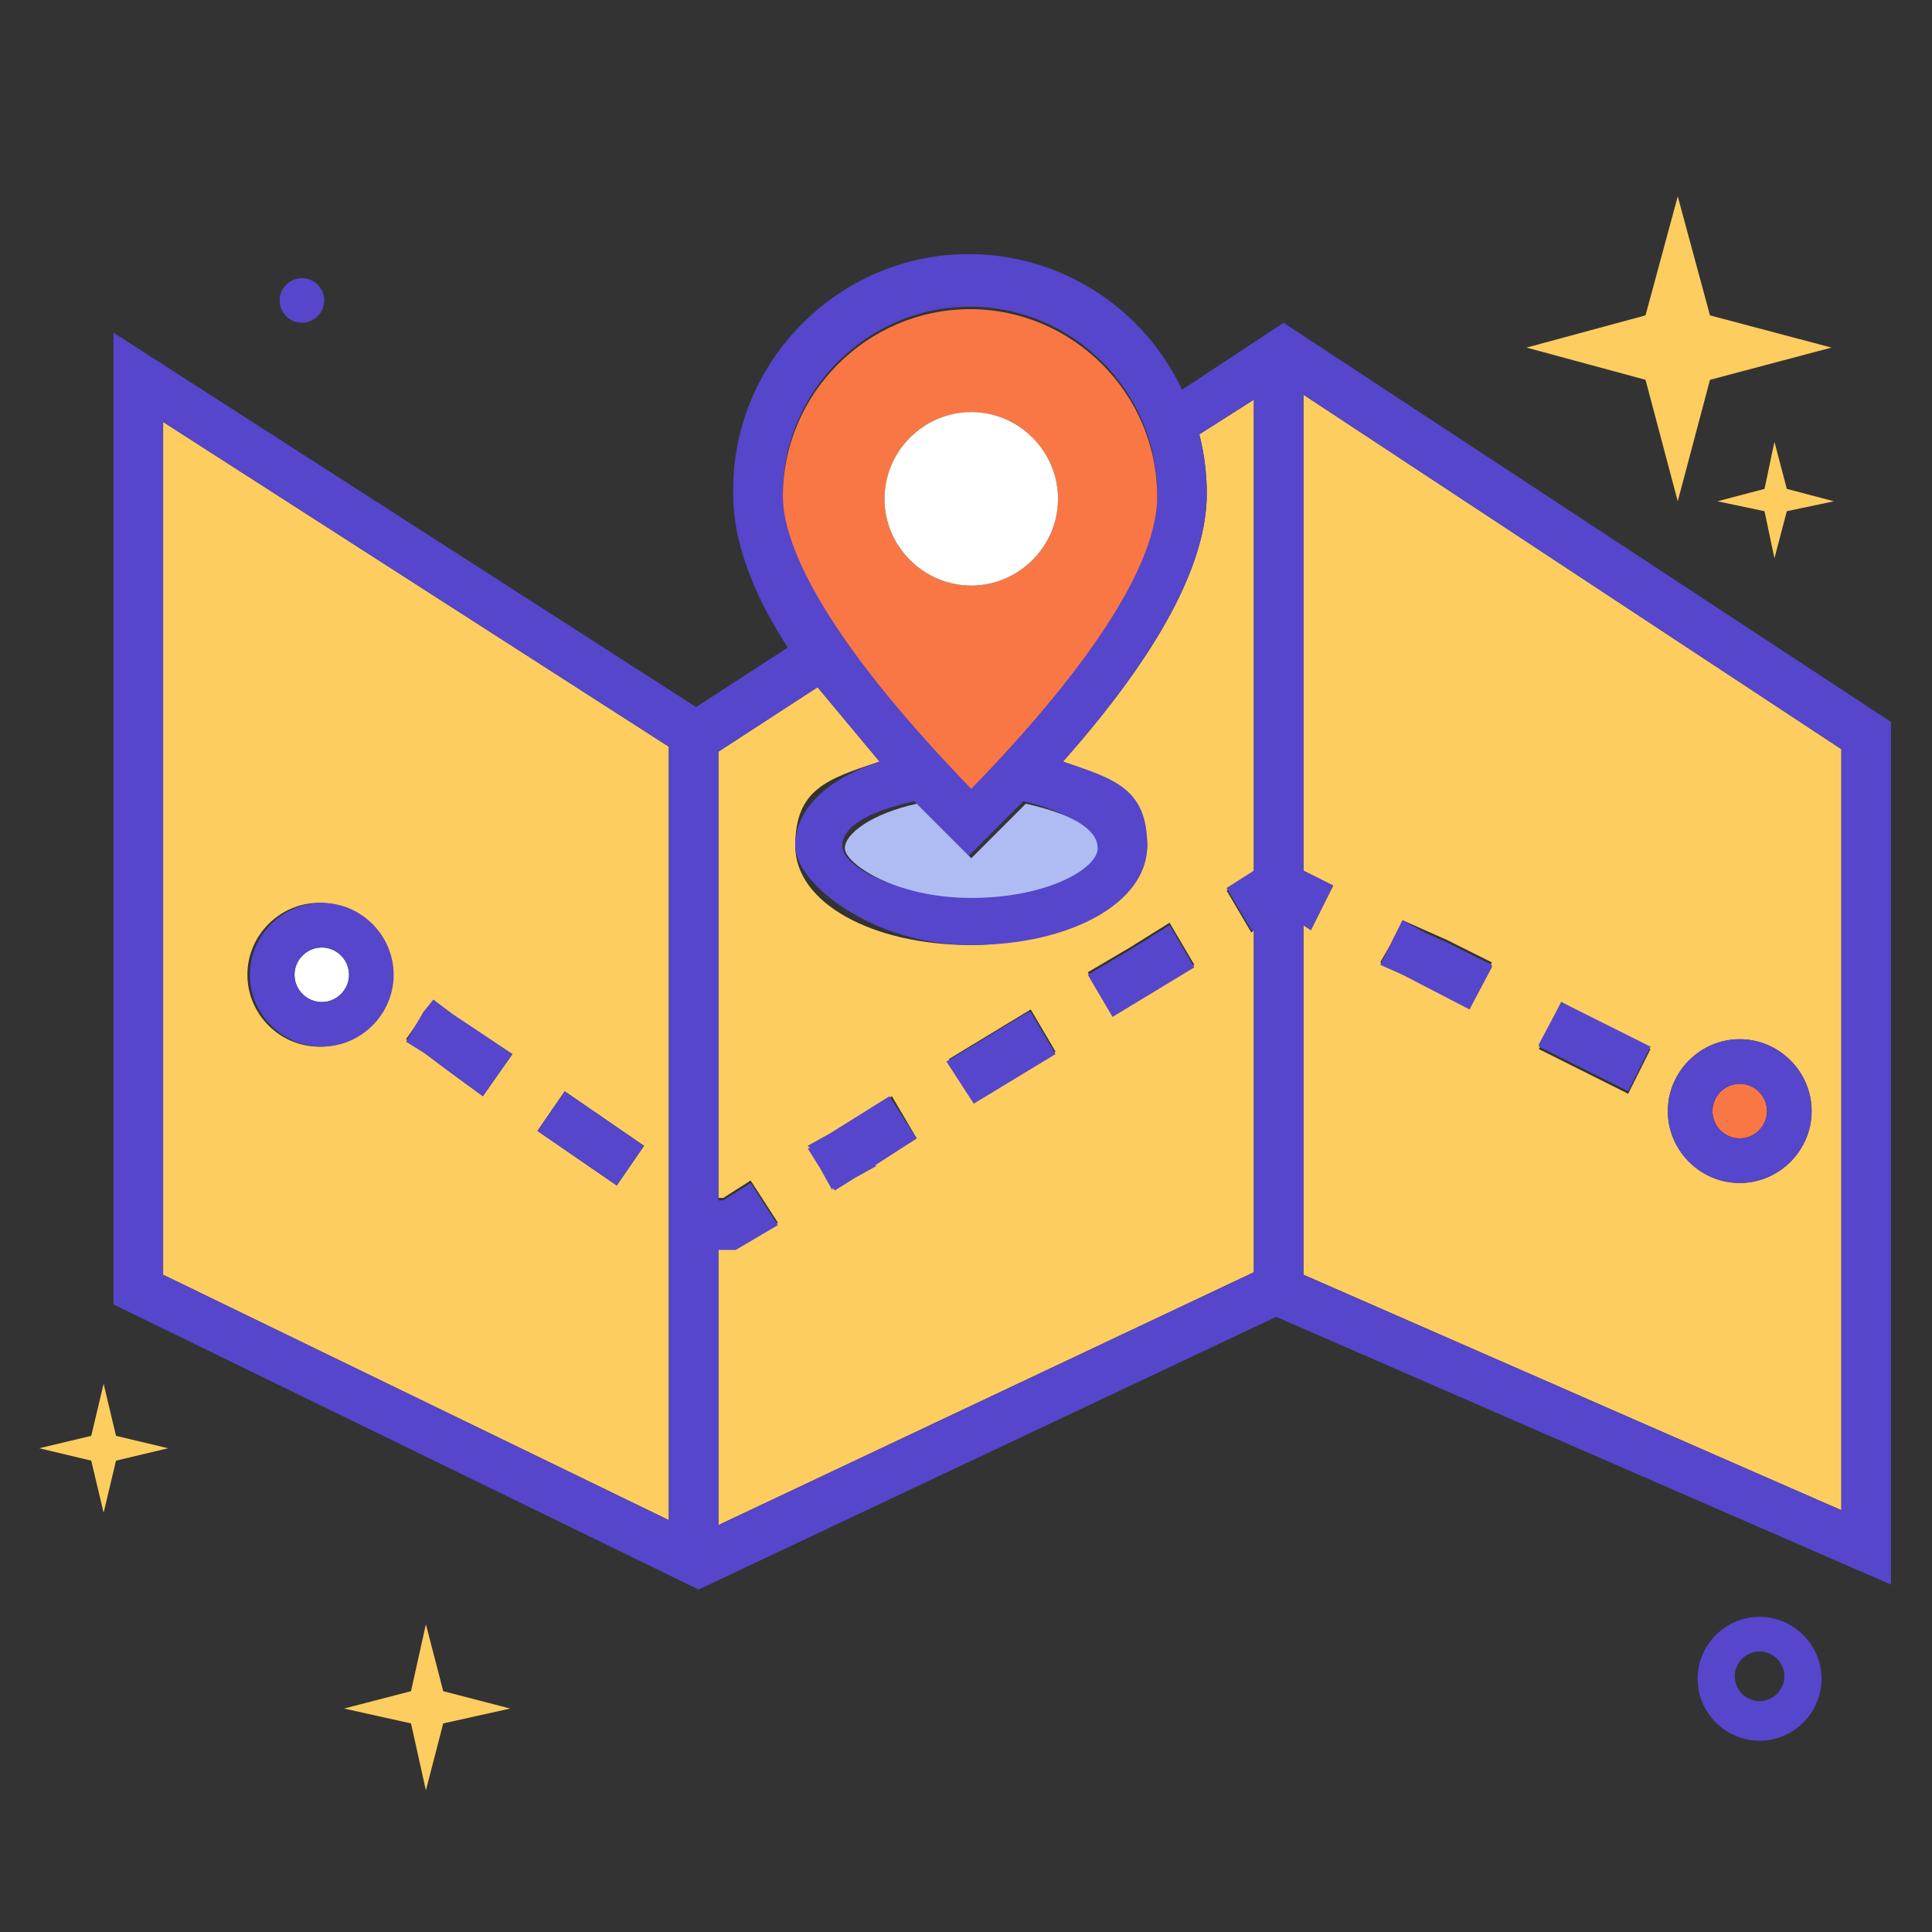 <?xml version="1.0" encoding="UTF-8" standalone="no"?><!DOCTYPE svg PUBLIC "-//W3C//DTD SVG 1.1//EN" "http://www.w3.org/Graphics/SVG/1.1/DTD/svg11.dtd"><svg width="100%" height="100%" viewBox="0 0 800 800" version="1.1" xmlns="http://www.w3.org/2000/svg" xmlns:xlink="http://www.w3.org/1999/xlink" xml:space="preserve" xmlns:serif="http://www.serif.com/" style="fill-rule:evenodd;clip-rule:evenodd;stroke-linejoin:round;stroke-miterlimit:2;"><rect x="0" y="0" width="800" height="800" fill="#333333" stroke="none"/><g><path d="M681.378,157.274l-49.271,-13.344l49.271,-13.344l13.345,-49.271l13.344,49.271l50.297,13.344l-50.297,13.344l-13.344,50.298l-13.345,-50.298Zm49.271,54.404l-19.503,-4.106l19.503,-5.133l4.106,-19.503l5.133,19.503l19.503,5.133l-19.503,4.106l-5.133,19.503l-4.106,-19.503Z" style="fill:#fdcd60;fill-rule:nonzero;"/><path d="M37.775,604.82l-21.556,-5.133l21.556,-5.132l5.132,-21.556l5.133,21.556l21.556,5.132l-21.556,5.133l-5.133,21.556l-5.132,-21.556Z" style="fill:#fdcd60;fill-rule:nonzero;"/><path d="M115.787,124.427c0,5.068 4.171,9.238 9.239,9.238c5.068,0 9.238,-4.17 9.238,-9.238c0,-5.068 -4.17,-9.239 -9.238,-9.239c-5.068,0 -9.239,4.171 -9.239,9.239Z" style="fill:#5546cb;fill-rule:nonzero;"/><path d="M170.191,713.627l-27.715,-6.159l27.715,-7.185l6.159,-27.715l7.185,27.715l27.715,7.185l-27.715,6.159l-7.185,27.715l-6.159,-27.715Z" style="fill:#fdcd60;fill-rule:nonzero;"/><path d="M728.597,720.812c-14.078,0 -25.663,-11.584 -25.663,-25.662c0,-14.078 11.585,-25.662 25.663,-25.662c14.077,0 25.662,11.584 25.662,25.662c-0,14.078 -11.585,25.662 -25.662,25.662Zm-0,-36.953c-5.632,-0 -10.265,4.634 -10.265,10.265c-0,5.631 4.633,10.264 10.265,10.264c5.631,0 10.264,-4.633 10.264,-10.264c0,-5.631 -4.633,-10.265 -10.264,-10.265Z" style="fill:#5546cb;fill-rule:nonzero;"/><path d="M518.168,386.179l-10.265,-17.45l11.291,-7.185l0,-196.058l-22.582,14.371c2.072,8.047 3.107,16.326 3.079,24.635c0,28.742 -19.503,65.695 -59.536,110.86c21.556,7.186 34.901,19.503 34.901,34.901c-0,15.397 -31.821,41.059 -72.88,41.059c-41.06,-0 -72.881,-17.45 -72.881,-41.059c0,-23.61 13.345,-27.715 34.901,-34.901l-25.662,-30.794l-41.059,26.688l-0,184.767l2.052,-0l11.292,-7.186l11.291,17.451l-17.45,10.264l-7.185,0l-0,114.966l221.719,-104.701l0,-141.654l-1.026,1.026Zm-138.575,85.198l-32.847,20.53l-1.027,-0l-5.132,-9.238l-5.133,-8.212l9.239,-5.133l24.635,-15.397l10.265,17.45Zm57.483,-35.927l-33.874,20.53l-10.265,-17.45l33.874,-20.53l10.265,17.45Zm57.483,-35.926l-33.874,20.529l-10.265,-17.45l17.45,-10.265l16.424,-10.265l10.265,17.451Zm-427.016,128.31l209.402,101.621l-0,-320.262l-209.402,-134.469l-0,353.11Zm166.29,-75.96l32.847,22.583l-11.291,16.423l-32.848,-22.582l11.292,-16.424Zm-58.51,-31.821l4.106,-5.132l8.212,6.159l23.609,16.423l-11.291,16.424l-15.397,-11.291l-16.424,-12.318l7.185,-10.265Zm-43.112,-46.191c16.33,-0 29.768,13.437 29.768,29.768c0,16.33 -13.438,29.767 -29.768,29.767c-16.33,0 -29.768,-13.437 -29.768,-29.767c0,-0.006 0,-0.012 0,-0.018c0,-16.33 13.438,-29.768 29.768,-29.768c0.342,-0 0.685,0.006 1.027,0.018l-1.027,-0Zm407.513,-13.345l12.318,6.159l-9.239,18.477l-3.079,-2.053l0,144.734l222.746,97.515l0,-315.129l-222.746,-146.787l0,197.084Zm180.661,69.801c16.33,0 29.768,13.438 29.768,29.768c-0,16.33 -13.438,29.768 -29.768,29.768c-16.331,-0 -29.768,-13.438 -29.768,-29.768c-0,-16.33 13.437,-29.768 29.768,-29.768Zm-73.907,-15.397l36.953,19.503l-9.238,18.477l-36.953,-18.477l9.238,-19.503Zm-70.827,-23.609l5.132,-10.265l18.477,8.212l18.477,9.238l-9.239,18.477l-27.715,-14.371l-9.238,-4.106l4.106,-7.185Z" style="fill:#fdcd60;fill-rule:nonzero;"/><path d="M531.512,133.665l-42.086,27.715c-16.017,-34.216 -50.537,-56.171 -88.317,-56.171c-53.495,-0 -97.516,44.02 -97.516,97.515c0,0.932 0.014,1.863 0.04,2.795c0,17.45 7.186,39.006 22.583,62.615l-37.98,24.636l-241.223,-154.999l0,402.38l242.25,118.046l239.17,-112.913l254.567,110.86l0,-357.216l-251.488,-165.263Zm-207.349,70.827c0,-42.515 34.984,-77.499 77.499,-77.499c42.515,-0 77.5,34.984 77.5,77.499c-0,33.874 -41.06,83.145 -76.986,121.125c-63.642,-64.668 -78.013,-101.622 -78.013,-121.125Zm99.569,127.284c18.476,4.106 29.768,12.318 29.768,18.477c-0,6.158 -20.53,20.529 -52.351,20.529c-31.821,0 -52.35,-12.318 -52.35,-20.529c-0,-8.212 11.291,-14.371 29.768,-18.477l22.582,22.582l22.583,-22.582Zm-146.787,297.679l-209.402,-101.621l-0,-353.11l209.402,134.469l-0,320.262Zm20.53,2.053l-0,-113.939l7.185,-0l17.45,-10.265l-11.291,-17.45l-11.292,7.185l-2.052,0l-0,-185.793l41.059,-26.688l25.662,30.794c-21.556,7.186 -34.901,19.503 -34.901,34.901c0,15.397 31.821,41.059 72.881,41.059c41.059,-0 72.88,-17.45 72.88,-41.059c-0,-23.61 -13.345,-27.715 -34.901,-34.901c40.033,-45.165 59.536,-82.118 59.536,-110.86c0.028,-8.309 -1.007,-16.588 -3.079,-24.635l22.582,-14.371l0,195.031l-11.291,7.186l10.265,17.45l1.026,-0l0,141.654l-221.719,104.701Zm464.995,-6.159l-222.746,-97.515l0,-144.734l3.079,2.053l9.239,-18.477l-12.318,-6.159l0,-197.084l222.746,146.787l0,315.129Z" style="fill:#5546cb;fill-rule:nonzero;"/><path d="M168.138,431.345l8.212,5.132l8.212,6.159l15.397,11.291l12.318,-17.45l-24.636,-16.424l-8.212,-6.159l-4.106,5.133l-7.185,12.318Zm87.251,59.535l11.291,-16.423l-32.847,-22.583l-11.292,16.424l32.848,22.582Zm112.913,-36.953l-24.636,15.397l-9.238,5.133l1.026,1.026l-1.026,0l5.132,8.212l5.133,9.238l-0,-1.026l1.026,1.026l8.212,-5.132l9.238,-5.132l-1.026,-0l17.45,-11.292l-11.291,-17.45Zm57.483,-34.9l-33.874,20.529l11.291,17.451l33.874,-20.53l-10.265,-17.45l-1.026,-0Zm58.509,-35.927l-16.424,10.265l-17.45,10.265l10.265,17.45l33.874,-20.53l-10.265,-17.45Zm87.251,16.424l9.238,4.106l27.715,14.37l9.239,-17.45l-0,-1.026l-18.477,-9.239l-9.238,-4.106l-9.239,-5.132l-9.238,18.477Zm102.648,52.35l9.238,-18.477l-36.953,-18.476l-9.238,17.45l-0,1.026l36.953,18.477Z" style="fill:#5546cb;fill-rule:nonzero;"/><path d="M720.385,471.377c6.194,0 11.291,-5.097 11.291,-11.291c-0,-6.194 -5.097,-11.291 -11.291,-11.291c-6.195,-0 -11.292,5.097 -11.292,11.291c0,6.194 5.097,11.291 11.292,11.291Z" style="fill:#f97744;fill-rule:nonzero;"/><path d="M720.385,489.854c16.33,-0 29.768,-13.438 29.768,-29.768c-0,-16.33 -13.438,-29.768 -29.768,-29.768c-16.331,0 -29.768,13.438 -29.768,29.768c-0,16.33 13.437,29.768 29.768,29.768Zm-0,-41.059c6.194,-0 11.291,5.097 11.291,11.291c-0,6.194 -5.097,11.291 -11.291,11.291c-6.195,0 -11.292,-5.097 -11.292,-11.291c0,-6.194 5.097,-11.291 11.292,-11.291Z" style="fill:#5546cb;fill-rule:nonzero;"/><path d="M133.238,414.921c6.194,-0 11.291,-5.097 11.291,-11.291c-0,-6.195 -5.097,-11.292 -11.291,-11.292c-6.195,0 -11.292,5.097 -11.292,11.292c0,6.194 5.097,11.291 11.292,11.291Z" style="fill:#fff;fill-rule:nonzero;"/><path d="M133.238,433.397c16.33,0 29.768,-13.437 29.768,-29.767c-0,-16.331 -13.438,-29.768 -29.768,-29.768c-16.331,-0 -29.768,13.437 -29.768,29.768c-0,16.33 13.437,29.767 29.768,29.767Zm-0,-41.059c6.194,0 11.291,5.097 11.291,11.292c-0,6.194 -5.097,11.291 -11.291,11.291c-6.195,-0 -11.292,-5.097 -11.292,-11.291c0,-6.195 5.097,-11.292 11.292,-11.292Z" style="fill:#5546cb;fill-rule:nonzero;"/><path d="M402.176,355.385l-22.583,-22.583c-18.477,4.106 -29.768,12.318 -29.768,18.477c0,6.159 20.53,20.53 52.351,20.53c31.82,-0 52.35,-12.318 52.35,-20.53c0,-8.212 -11.291,-14.371 -29.768,-18.477l-22.582,22.583Z" style="fill:#afbcf3;fill-rule:nonzero;"/><path d="M402.176,326.643c36.953,-37.979 76.986,-87.25 76.986,-121.124c-0,-42.515 -34.985,-77.5 -77.5,-77.5c-42.515,0 -77.499,34.985 -77.499,77.5c0,18.476 14.371,55.43 78.013,121.124Zm-35.927,-120.098c-0,-19.709 16.218,-35.927 35.927,-35.927c19.708,0 35.926,16.218 35.926,35.927c0,19.709 -16.218,35.927 -35.926,35.927c-19.709,0 -35.927,-16.218 -35.927,-35.927Z" style="fill:#f97744;fill-rule:nonzero;"/><path d="M366.249,206.545c-0,19.709 16.218,35.927 35.927,35.927c19.708,0 35.926,-16.218 35.926,-35.927c0,-19.709 -16.218,-35.927 -35.926,-35.927c-19.709,0 -35.927,16.218 -35.927,35.927Z" style="fill:#fff;fill-rule:nonzero;"/></g></svg>